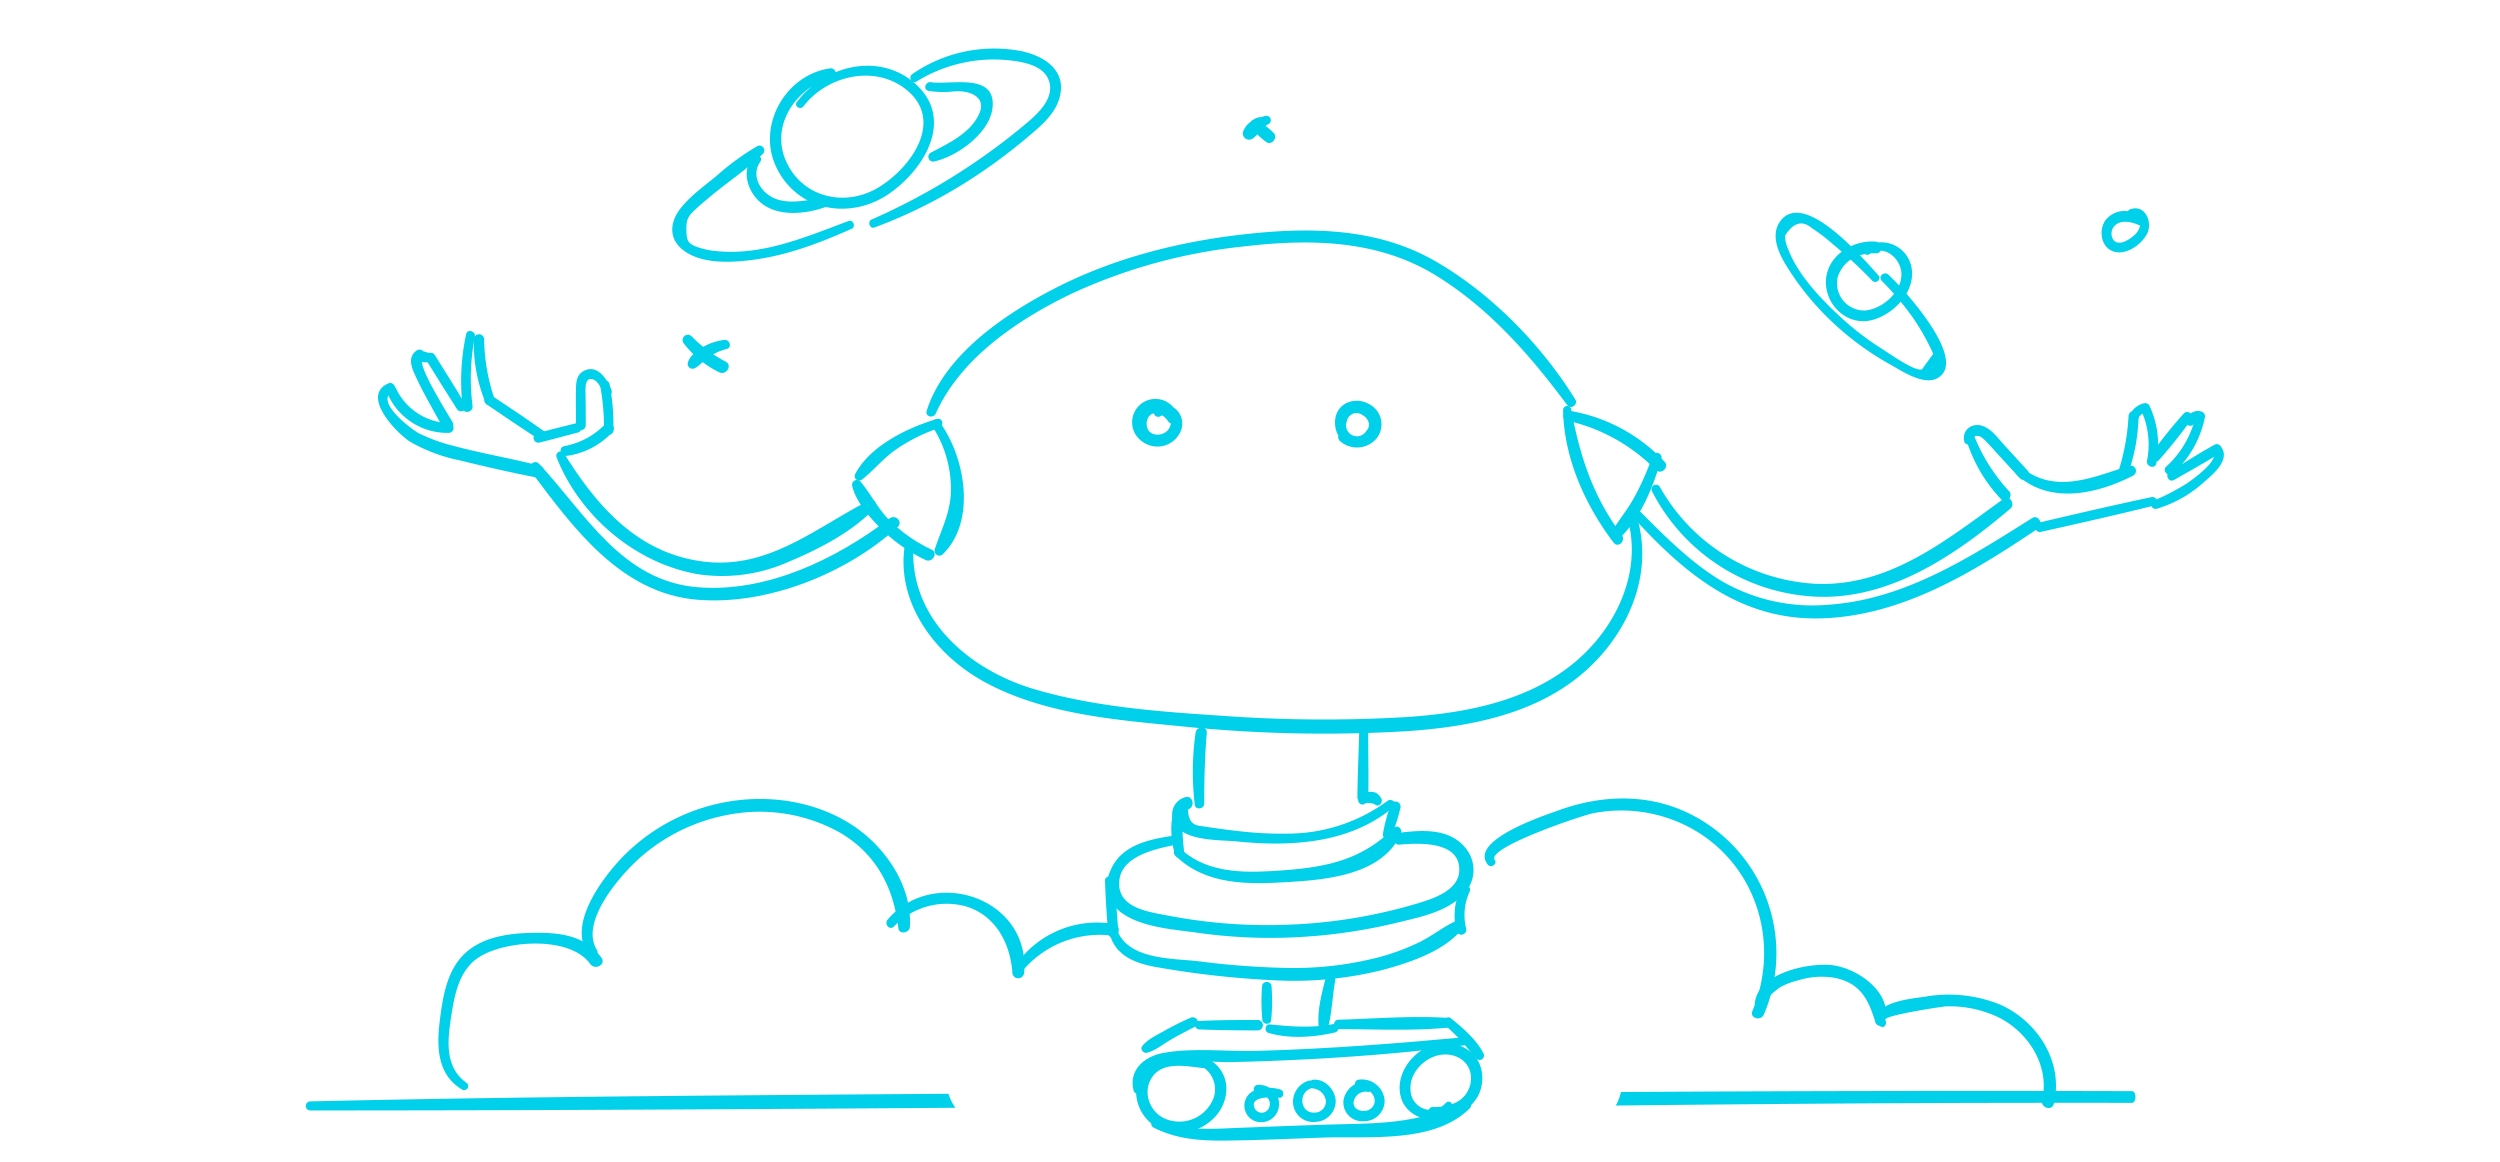 <svg id="_ŽÓť_1" data-name="—ŽÓť_1" xmlns="http://www.w3.org/2000/svg" viewBox="0 0 514 239"><defs><style>.cls-1{fill:#00d0ea;}</style></defs><path class="cls-1" d="M241.61,84a2.59,2.59,0,0,0-.31-.19,4.8,4.8,0,1,0-6.41,7,5.21,5.21,0,0,0,7.89-2.22A4,4,0,0,0,241.61,84Zm-5.53,4.39c-.63-1-.37-2.82.83-3.3a1.5,1.5,0,0,1,.35-.09.89.89,0,0,0,1.3.59,1.36,1.36,0,0,1,.39-.18,4,4,0,0,1,1.2,1.19,1.07,1.07,0,0,0,.56.44,2.47,2.47,0,0,1-.82,1.63C238.85,89.59,236.88,89.69,236.08,88.41Z"/><path class="cls-1" d="M281.45,83.07c-2.58-1.45-6-.52-6.82,2.52a5.65,5.65,0,0,0,.54,4,1.07,1.07,0,0,0,.36,1.12,5.28,5.28,0,0,0,7.37-.43A4.65,4.65,0,0,0,281.45,83.07Zm-.52,5.51a2.24,2.24,0,0,1-4-2,2,2,0,0,1,3.12-1.29C281.32,85.93,282,87.46,280.93,88.58Z"/><path class="cls-1" d="M245,217c-4.42-.81-9.42,0-11,4.82a8.45,8.45,0,0,0,7.14,11c5.26.67,10.79-3.18,11-8.74A6.84,6.84,0,0,0,245,217Zm4.52,8.72a7.53,7.53,0,0,1-9.89,4.33c-3.41-1.41-4.93-5.91-2.5-8.92s7.12-1.81,10.52-1.51h0A5.45,5.45,0,0,1,249.52,225.73Z"/><path class="cls-1" d="M304.76,221.44c-.14-5.46-5.58-8.07-10.39-6.5-4.53,1.49-8.07,6.91-6,11.61a6.43,6.43,0,0,0,8.14,3.07C300.94,229.55,304.89,226.26,304.76,221.44ZM298.52,227a.74.74,0,0,0-1.25-.25,4.93,4.93,0,0,1-.89.78,10.49,10.49,0,0,1-1.77.07.86.86,0,0,0-.85.58,4.12,4.12,0,0,1-3.71-3.55c-.55-3.51,2.24-6.79,5.52-7.63s6.9,1,6.87,4.77A5.55,5.55,0,0,1,298.52,227Z"/><path class="cls-1" d="M279.21,222a.82.82,0,0,0-.61.91,4.69,4.69,0,0,0-2.36,3.2,3.85,3.85,0,0,0,4,4.41,4.22,4.22,0,0,0,4.44-4.23A4.69,4.69,0,0,0,279.21,222Zm1.2,6.41c-1.15.06-2.34-.67-2.08-2a2.49,2.49,0,0,1,2.93-1.91.74.74,0,0,0,.43-.08,2.59,2.59,0,0,1,.95,1.79A2.12,2.12,0,0,1,280.41,228.4Z"/><path class="cls-1" d="M270,222a1,1,0,0,0-.5.2.75.75,0,0,0-.47,0,4.54,4.54,0,0,0-3.14,5,4.17,4.17,0,0,0,4.67,3.45,4.3,4.3,0,0,0,4.06-4.36C274.46,224,272.39,221.76,270,222Zm.35,6.74c-3,.29-3.51-4-.92-4.91a.93.93,0,0,0,.22-.14,1.08,1.08,0,0,0,.32.09,3,3,0,0,1,2.63,2.5A2.29,2.29,0,0,1,270.31,228.75Z"/><path class="cls-1" d="M263.23,224a9.29,9.29,0,0,0-2.24-.36,4.21,4.21,0,0,0-2.37-.59.86.86,0,0,0-.78,1.18,4.39,4.39,0,0,0-.93.61,3.42,3.42,0,0,0,.87,5.56,3.66,3.66,0,0,0,5.16-2.94,3.57,3.57,0,0,0-.18-1.76l.2,0C264,225.82,264.16,224.27,263.23,224ZM261,227.48a1.62,1.62,0,0,1-3.07.33c-.68-1.6,1-2.07,2.6-2.17A1.85,1.85,0,0,1,261,227.48Z"/><path class="cls-1" d="M301.72,213.2c-14.39,1.33-28.76,2.47-43.21,2.86-6.27.17-13.2-.71-19.38.43-3.87.71-7.14,3.55-6.07,7.71.25,1,1.92.88,1.83-.2-.64-7.54,13.3-5.54,18.06-5.63q8.28-.17,16.54-.62c10.83-.59,21.66-1.46,32.4-2.94C302.8,214.69,302.64,213.12,301.72,213.2Z"/><path class="cls-1" d="M300.91,226.14c-9,5.39-19.29,4.76-29.4,5.12-5.57.2-11.14.39-16.71.62s-11.39.75-16.63-1.62c-1.06-.48-2.07,1-1,1.57,4.67,2.36,9.48,2.73,14.65,2.68,6.81-.06,13.62-.4,20.42-.63,9.31-.31,22.67,1.26,29.93-6C303,227.05,302,225.47,300.91,226.14Z"/><path class="cls-1" d="M244.79,209.25a56.92,56.92,0,0,0-5.58,2.79c-1.53.85-3.27,1.65-4.37,3.05-.5.63.27,1.54,1,1.35,1.71-.44,3.23-1.73,4.75-2.61,1.7-1,3.45-1.88,5.19-2.79C246.94,210.42,246,208.75,244.79,209.25Z"/><path class="cls-1" d="M258.58,209.71c-4,0-8,0-12,.2a.87.87,0,0,0,0,1.74c4,.16,8,.2,12,.2A1.07,1.07,0,0,0,258.58,209.71Z"/><path class="cls-1" d="M297.79,209.29c-7.53-.51-15.24.17-22.78.37a1,1,0,0,0,0,1.93c7.53,0,15.26.41,22.77-.31A1,1,0,0,0,297.79,209.29Z"/><path class="cls-1" d="M305,216.59c-1.43-2.83-4.29-5.3-6.73-7.25-.83-.66-2,.75-1.19,1.45a42,42,0,0,1,3.41,3.26c1.07,1.15,1.94,2.49,3.05,3.6A.91.91,0,0,0,305,216.59Z"/><path class="cls-1" d="M274.15,210.55c-4.49.85-8.58.52-13.07.07-1-.1-1.22,1.47-.27,1.75,4.41,1.27,9.34.9,13.76-.12A.88.88,0,0,0,274.15,210.55Z"/><path class="cls-1" d="M261.41,202.58a1,1,0,0,0-1.91,0,38.48,38.48,0,0,0,.05,7.2c.14.88,1.65,1,1.8,0A40.25,40.25,0,0,0,261.41,202.58Z"/><path class="cls-1" d="M272.57,201c-.78,3.1-1.74,6.59-1.48,9.81.08,1.05,1.66,1.49,2,.31.79-3.1.85-6.41,1.43-9.56C274.7,200.3,272.88,199.7,272.57,201Z"/><path class="cls-1" d="M301.65,174.8c-3.28-4.62-9.23-4.19-14.19-3.55-1.35.18-1.11,2.53.27,2.41,4.17-.38,12.61-.73,12.29,5.43-.21,4.13-5.64,5.78-8.91,6.75a105.76,105.76,0,0,1-25.59,4.25,107.76,107.76,0,0,1-25.16-1.8c-4.17-.81-10.88-1.56-10.22-7.35.58-5,7.54-6.44,11.52-7.24,1.24-.25.76-2.06-.46-1.88-5,.77-10.66,1.9-12.86,7.09a7.07,7.07,0,0,0,2.6,9c4.3,2.85,10.56,3.19,15.54,3.9a106.38,106.38,0,0,0,21.18.82,111.26,111.26,0,0,0,19.87-3c4.51-1.1,10-2.19,13.32-5.73A7.06,7.06,0,0,0,301.65,174.8Z"/><path class="cls-1" d="M229,180.85c-.12-1-1.84-.84-1.81.2.1,3.58.36,7.16.62,10.74.09,1.35,2.23,1.41,2.13,0C229.69,188.16,229.43,184.5,229,180.85Z"/><path class="cls-1" d="M300.5,182.32a13,13,0,0,0-1.06,9.06,1,1,0,0,0,2-.48,11.44,11.44,0,0,1,.71-7.56C302.65,182.24,301.05,181.21,300.5,182.32Z"/><path class="cls-1" d="M299.44,189.32c-2.59,1.14-4.84,3-7.4,4.29a46.64,46.64,0,0,1-8.32,3.14A69.74,69.74,0,0,1,264.37,199a166.7,166.7,0,0,1-17.86-1.35c-5.18-.62-13.62-.28-16.46-5.59-.47-.88-2-.35-1.68.64,1.57,4.43,6.16,5.64,10.38,6.31a190.76,190.76,0,0,0,23.34,2.54,74.92,74.92,0,0,0,22.28-2.16c5.55-1.5,12.83-3.91,16.45-8.64C301.51,189.88,300.29,188.94,299.44,189.32Z"/><path class="cls-1" d="M243.14,171a34.52,34.52,0,0,0,0-4.07c-.12-1-1.57-.88-1.83-.05-.85,2.61-.47,6.16.24,8.77.27,1,2,.94,1.94-.21C243.34,174,243.15,172.49,243.14,171Z"/><path class="cls-1" d="M286.57,170.24c-6.4,6.42-13.52,8-22.37,8.67-7.21.55-15.61,1-21.32-4.27-.83-.75-2.09.4-1.28,1.21,6.24,6.19,15,6,23.26,5.5,8-.48,19.36-1.48,23.16-9.91C288.43,170.54,287.4,169.4,286.57,170.24Z"/><path class="cls-1" d="M285.91,165.55a33.31,33.31,0,0,0-1.6,6,.9.9,0,0,0,1.66.5,33.2,33.2,0,0,0,1.95-5.93A1,1,0,0,0,285.91,165.55Z"/><path class="cls-1" d="M285.28,164.66a34.72,34.72,0,0,1-20.15,6.73,74.17,74.17,0,0,1-10-.46c-1.54-.16-3.07-.36-4.6-.57-1.27-.17-2.53-.36-3.79-.56-1.64-.14-2.47-1.27-2.47-3.39,1.57-.5,1-3-.61-2.5a3.69,3.69,0,0,0-1.9,5.81c2.3,3.27,9.23,2.94,12.56,3.28,11.15,1.13,23.21.45,32.16-7.05C287.37,165.21,286.17,164,285.28,164.66Z"/><path class="cls-1" d="M245.81,150.66a57.44,57.44,0,0,0-.16,14.82c.14,1.11,1.93.88,1.93-.21,0-4.89.13-9.69.53-14.57C248.24,149.2,246,149.22,245.81,150.66Z"/><path class="cls-1" d="M281.29,150.73a.92.92,0,0,0-1.84,0c-.13,4.43-.33,8.84-.37,13.27a1.13,1.13,0,0,0,2.25,0C281.4,159.58,281.31,155.16,281.29,150.73Z"/><path class="cls-1" d="M283.89,164a2.65,2.65,0,0,0-1-1,3.06,3.06,0,0,0-1.2-.2,3,3,0,0,0-2.18,1.17.85.85,0,0,0,1.16,1.24.53.53,0,0,1,.2-.09h0c.3,0,.36,0,.19-.05a4.46,4.46,0,0,1,.63.05c.26,0,.47.1.69.14a.86.86,0,0,1,.32.15C283.59,166.13,284.53,164.77,283.89,164Z"/><path class="cls-1" d="M192.63,86.14c-6,1.78-13.72,5.49-16.79,11.3a.92.92,0,0,0,1.4,1.15c2.43-1.91,4.32-4.33,6.9-6.12A34.56,34.56,0,0,1,193.08,88C194.22,87.6,193.81,85.79,192.63,86.14Z"/><path class="cls-1" d="M191.53,113a31.2,31.2,0,0,1-8.7-6.08c-2.42-2.42-3.83-5.47-6-8a1,1,0,0,0-1.64.88c.72,3.28,3.54,6.48,5.85,8.81a33.43,33.43,0,0,0,9.21,6.5C191.65,115.83,193,113.71,191.53,113Z"/><path class="cls-1" d="M193,86.53c-.59-.77-1.92.18-1.39,1a23.67,23.67,0,0,1,3.9,13.08c0,4.68-1.93,8.08-3.33,12.34a1,1,0,0,0,1.66,1C200.92,107,198.36,93.59,193,86.53Z"/><path class="cls-1" d="M333.45,110c-5.93-7.83-8.68-16.38-10.43-25.91a.84.84,0,0,0-1.65.19c.16,9.84,4.52,19.56,10.4,27.29C332.67,112.77,334.33,111.19,333.45,110Z"/><path class="cls-1" d="M342.22,94.92a34.5,34.5,0,0,0-19.48-10.45c-1.26-.21-1.89,1.65-.58,2a36.81,36.81,0,0,1,18.28,10.15C341.54,97.7,343.3,96.06,342.22,94.92Z"/><path class="cls-1" d="M339.83,93.51a53.51,53.51,0,0,1-3.88,8.84c-1.43,2.6-3.36,4.85-4.82,7.4a1,1,0,0,0,1.5,1.23c4.65-4.17,7.35-11.06,9-16.93A1,1,0,0,0,339.83,93.51Z"/><path class="cls-1" d="M412,102.51c-11.7,8.41-23.58,18.26-38.89,17.51a39.15,39.15,0,0,1-31.83-19.88.92.92,0,0,0-1.62.88,39.93,39.93,0,0,0,31.72,21.51c16.08,1.62,30.35-8.1,42-18C414.41,103.59,413.09,101.69,412,102.51Z"/><path class="cls-1" d="M417.77,106.54c-12.79,8.06-26.16,16.68-41.68,17.78a37.29,37.29,0,0,1-21.94-4.75c-6.41-3.78-11.76-9.23-17-14.46a.93.93,0,0,0-1.35,1.27c10.6,11.63,22.16,21.3,38.82,20.75,16.48-.54,31-9.47,44.32-18.42C420.25,107.84,419.13,105.68,417.77,106.54Z"/><path class="cls-1" d="M178.77,102.85c-11.31,5.78-21,14.49-34.66,12.54-13.24-1.88-21.47-11.47-28.13-22.15a.87.87,0,0,0-1.53.82c4.77,12.07,16.25,21.8,29.07,24a33.47,33.47,0,0,0,18.57-2.54c6.19-2.57,13.15-6.14,17.79-11.09A1,1,0,0,0,178.77,102.85Z"/><path class="cls-1" d="M182.89,106.59c-10.95,8.37-25.3,15.3-39.43,14.15-15.59-1.28-23-15-32.59-25.35-1-1.11-2.54.42-1.68,1.57,8.78,11.7,18.5,25.06,34.22,26.35,14.34,1.17,30.61-5.37,41.14-14.94C185.74,107.3,184.11,105.66,182.89,106.59Z"/><path class="cls-1" d="M124.35,87.28a15.51,15.51,0,0,1-8.3,4.44c-1.36.27-.82,2.22.5,2a15.75,15.75,0,0,0,9.34-4.86C126.88,87.87,125.36,86.24,124.35,87.28Z"/><path class="cls-1" d="M125.33,79c-.25-1.24-2.12-.76-1.9.47a48.18,48.18,0,0,1,.75,9.21,1,1,0,0,0,1.92,0A44,44,0,0,0,125.33,79Z"/><path class="cls-1" d="M125.74,80.3c-.84-2.29-3-5.71-5.93-3.9-1.17.72-1.34,2-1.38,3.22-.07,2.6,0,5.22,0,7.82a1,1,0,0,0,2,0c0-2.34,0-4.69-.06-7,0-1,0-2.92,1.52-2.44,1.13.36,1.75,1.92,2.19,2.93S126.08,81.24,125.74,80.3Z"/><path class="cls-1" d="M118.53,87c-2.73.69-5.46,1.35-8.18,2.08a1,1,0,0,0,.47,1.93c2.73-.67,5.45-1.42,8.17-2.13A1,1,0,0,0,118.53,87Z"/><path class="cls-1" d="M111.71,88.56c-3.48-2.46-7-4.83-10.59-7.2-1.11-.74-2.2,1-1.1,1.76,3.53,2.4,7.06,4.81,10.65,7.11C111.74,90.92,112.74,89.28,111.71,88.56Z"/><path class="cls-1" d="M101.69,82.07a39.6,39.6,0,0,1-2.15-12.29,1.06,1.06,0,0,0-2.12,0,31.81,31.81,0,0,0,2.41,13C100.28,83.82,102,83.15,101.69,82.07Z"/><path class="cls-1" d="M95.83,68.73a45.76,45.76,0,0,0-.68,15.17c.16,1.35,2.22.84,2-.5a44.33,44.33,0,0,1,.47-14.12C97.9,68.08,96.08,67.52,95.83,68.73Z"/><path class="cls-1" d="M95.67,83.18c-2-3.42-4.16-6.78-6.26-10.16-.68-1.1-2.47-.14-1.78,1,2.1,3.37,4.18,6.77,6.34,10.11C94.64,85.13,96.31,84.26,95.67,83.18Z"/><path class="cls-1" d="M93.15,87c-.76-1.42-6.28-10-6.41-12.63a3.36,3.36,0,0,0,1.9,0c1.2-.24.72-2-.44-1.81L87,72.22A1,1,0,0,0,85.77,72c-1.76,1.13-1.4,2.92-.64,4.64,1.7,3.9,4,7.66,6,11.42A1.17,1.17,0,0,0,93.15,87Z"/><path class="cls-1" d="M92.27,87a12.47,12.47,0,0,1-10.83-7.09c-.57-1.18-2.27-.21-1.77,1A13.39,13.39,0,0,0,92.23,89,1,1,0,0,0,92.27,87Z"/><path class="cls-1" d="M110.94,95.75c-5.92-1.53-12-2.53-17.86-4.12a34.42,34.42,0,0,1-7-2.56c-1.39-.73-9.18-6.55-5.36-8.56,1.09-.57.19-2.17-.91-1.67-5.71,2.56,1.79,10.27,4.54,12a34.3,34.3,0,0,0,10.15,3.81c5.2,1.26,10.46,2.49,15.72,3.5C111.77,98.43,112.51,96.15,110.94,95.75Z"/><path class="cls-1" d="M413.18,101.11a36.5,36.5,0,0,1-7.43-11.84c-.36-1-2-.67-1.69.41a31.13,31.13,0,0,0,7.4,13A1.18,1.18,0,0,0,413.18,101.11Z"/><path class="cls-1" d="M416.9,96.78l-4.79-5.23c-1.22-1.33-2.46-3.11-4.17-3.85-2.27-1-4.59.53-4.1,3,.23,1.15,1.91.7,1.75-.42.27-.73.86-.86,1.77-.4a9,9,0,0,1,1.31,1.23c.73.74,1.4,1.53,2.1,2.29l4.49,4.89C416.24,99.38,417.87,97.84,416.9,96.78Z"/><path class="cls-1" d="M437.9,95.73c-7.39,2.28-15.15,6-22.15.48-.78-.62-1.84.67-1.11,1.35,6.75,6.27,16.59,4,24,.19A1.1,1.1,0,0,0,437.9,95.73Z"/><path class="cls-1" d="M437.63,85.54a45.16,45.16,0,0,1-2.22,11.8c-.4,1.24,1.47,1.76,1.92.57a37.31,37.31,0,0,0,2.36-12.32A1,1,0,0,0,437.63,85.54Z"/><path class="cls-1" d="M441.92,83.39a1,1,0,0,0-1.08-.48A4.33,4.33,0,0,0,438,85.05c-.62,1.07,1,2.08,1.63,1a2.06,2.06,0,0,1,.89-1,16.87,16.87,0,0,1,.91,9.66c-.25,1.25,1.66,1.82,1.91.57A19.22,19.22,0,0,0,441.92,83.39Z"/><path class="cls-1" d="M449,85a96.61,96.61,0,0,0-6.66,8.29c-.69.9.82,2.16,1.56,1.28a103.14,103.14,0,0,0,6.63-8.31C451.18,85.3,449.82,84.15,449,85Z"/><path class="cls-1" d="M452.68,84.64a2.41,2.41,0,0,0-3.18,1.88c-.22,1,1.16,1.43,1.51.58a19.85,19.85,0,0,1-5.6,8.8c-1,.86.41,2.31,1.36,1.45a21.3,21.3,0,0,0,6.55-11.53A1,1,0,0,0,452.68,84.64Z"/><path class="cls-1" d="M455.27,91.45c-3.14,1.72-6.14,3.69-9.2,5.54-1.06.64-.16,2.31.91,1.69,3.09-1.8,6.26-3.5,9.27-5.42C457.35,92.55,456.44,90.81,455.27,91.45Z"/><path class="cls-1" d="M456.73,92c-.7-1-2.38-.1-1.68.91,1.28,1.84-4.46,5.83-5.7,6.66a47.3,47.3,0,0,1-6.61,3.38.9.9,0,0,0,.64,1.66,24.78,24.78,0,0,0,9.73-5.48C454.87,97.63,458.56,94.63,456.73,92Z"/><path class="cls-1" d="M442.32,102.21c-7.8,1.66-15.58,3.47-23.34,5.29a1,1,0,0,0,.46,1.89c7.78-1.74,15.57-3.5,23.32-5.41A.91.91,0,0,0,442.32,102.21Z"/><path class="cls-1" d="M392.79,54.15a6.3,6.3,0,0,0-6.57-4.3,1.22,1.22,0,0,0-.51-.16c-4.94-.44-10.38,3.08-10.3,8.44.07,4.8,4.47,8.84,9.28,7.72S394.48,59.38,392.79,54.15Zm-9.41,9.69A5.59,5.59,0,0,1,377.83,57a6.76,6.76,0,0,1,5.69-4.75.68.68,0,0,0,.85,0l.29-.17a8.34,8.34,0,0,1,1,0,1,1,0,0,0,1-.54c2.36.11,4.4,2.61,4.27,5.1C390.78,60.23,386.86,63.63,383.38,63.84Z"/><path class="cls-1" d="M388.25,56.47c-.87-.8-2.19.4-1.36,1.27a58.73,58.73,0,0,1,6.7,8,48.3,48.3,0,0,1,2.72,4.6c.41.79.8,1.6,1.16,2.41l-2.31,3.18c-1.39.58-6.9-3.38-8.28-4.24a56.83,56.83,0,0,1-8.08-6.15c-4.21-3.85-9.15-8.94-11.17-14.36a6.6,6.6,0,0,1-.63-2.7q2.53-4.12,5.56-1.55a34.91,34.91,0,0,1,4.22,3.23A93.48,93.48,0,0,1,385,57.77a.84.84,0,0,0,1.22-1.14c-2.91-3.17-15.58-18.22-20.36-10.91-1.89,2.88,0,6.69,1.61,9.22a56.76,56.76,0,0,0,9.5,11.51,59.56,59.56,0,0,0,11.57,8.44c2.33,1.29,6.83,4.38,9.68,2.92C405.12,74.27,391.12,59.11,388.25,56.47Z"/><path class="cls-1" d="M437.93,43.05a.86.86,0,0,0-.44.37A5,5,0,0,0,433,45.13c-1.44,1.83-1.21,5.06.91,6.29,2.66,1.54,6.35-1,7.54-3.39S441,41.89,437.93,43.05Zm.67,5.48c-1,.9-3.3,2.26-4.23.55A2.35,2.35,0,0,1,435.3,46c1.32-.74,3.08-.33,4.38.25a1,1,0,0,0,.31.08s0,0,0,.07A3.59,3.59,0,0,1,438.6,48.53Z"/><path class="cls-1" d="M323.9,82.17c-7-11.33-17.44-22-29.07-28.62-12.11-6.85-26-6.88-39.52-5.32-12.87,1.49-25.67,4.7-37.31,10.49C207.43,64,194.28,72.59,190.53,84.45c-.39,1.23,1.37,1.66,1.87.55,5.12-11.42,17-19.38,27.94-24.63a111.3,111.3,0,0,1,34.92-9.65c13.75-1.65,27.87-1.55,40,5.94,11,6.76,19.4,16.45,27,26.68C323,84.26,324.5,83.14,323.9,82.17Z"/><path class="cls-1" d="M336.59,106.41c-.35-1.2-2.24-.76-1.9.47,2.95,10.91-2.51,22.25-10.87,29.24-9.53,8-22.28,10.45-34.35,11.29a287,287,0,0,1-38.12-.24c-12.89-.84-26.39-1.81-38.82-5.51-13.27-3.95-25.67-14.49-24.72-29.5.08-1.18-1.62-1.14-1.79,0-1.81,11.74,6.19,22.33,16,27.83,12.22,6.82,27.13,8,40.79,9.33a286.26,286.26,0,0,0,46.57,1c12.33-.85,25.59-3.32,35.42-11.38C334.34,131.11,340.16,118.58,336.59,106.41Z"/><path class="cls-1" d="M261.86,27.32a17.47,17.47,0,0,0-1.59-1.38c-.24-.2-.49-.39-.74-.58a1.72,1.72,0,0,0-.93-.39l-.24-.19c-.78-.59-1.8.66-1.09,1.33.27.26.31.63.58.92s.52.49.78.73a19.47,19.47,0,0,0,1.7,1.43C261.46,30,262.82,28.3,261.86,27.32Z"/><path class="cls-1" d="M260.18,23.83c-.3.09-.61.16-.91.24a3,3,0,0,0-2,.89,4.16,4.16,0,0,0-1.7,2.15,1.28,1.28,0,0,0,1.82,1.47c.65-.32,1.11-1.07,1.66-1.55s1-.69,1.23-1.19a1.76,1.76,0,0,1,.56-.34A.91.91,0,0,0,260.18,23.83Z"/><path class="cls-1" d="M149.2,74.36a27.94,27.94,0,0,1-7-5.21,1.09,1.09,0,0,0-1.59,1.49,20.61,20.61,0,0,0,7.24,5.89C149.3,77.27,150.66,75.1,149.2,74.36Z"/><path class="cls-1" d="M148.89,69.9a11.31,11.31,0,0,0-4.48,1.52c-1.19.76-2.65,1.79-3,3.19a1,1,0,0,0,1.38,1.12c1.11-.56,1.9-1.68,3-2.36a11.69,11.69,0,0,1,3.64-1.63C150.55,71.45,150.08,69.72,148.89,69.9Z"/><path class="cls-1" d="M188.11,17.15c-4.72-4.14-11-4.49-16.3-2.3a1,1,0,0,0-1.1-.8c-9.2,1.26-15.18,11.8-11.11,20.31,4.34,9.09,15.19,10.94,23.13,5.51C190.11,34.81,196.36,24.38,188.11,17.15Zm-7.45,21.36c-6.76,4.12-15.58,2.23-19-5.26-2.74-6,.24-12.21,5.28-15.5A18.42,18.42,0,0,0,163.82,21c-.63.84.75,1.69,1.38.86,4.66-6.14,14.19-8.57,20.69-3.77C194.43,24.4,187.55,34.31,180.66,38.51Z"/><path class="cls-1" d="M169.64,40.67c-3.24.31-6.57,1.35-9.79.35s-5.68-4.74-3.55-7.76c.71-1-.87-1.94-1.6-1-2.29,3-1,7.09,1.66,9.37,3.58,3.06,9.39,2.38,13.48.9C170.75,42.2,170.79,40.56,169.64,40.67Z"/><path class="cls-1" d="M191.42,16.9c-1.14-.19-1.72,1.53-.53,1.78a19.24,19.24,0,0,0,5.36.1c3.06-.21,6.88,1.09,4.92,4.94s-6.31,5.82-9.92,7.73a1,1,0,0,0,.68,1.78c4.78-1,11.5-5.79,12.12-11C204.92,14.78,195.32,17.53,191.42,16.9Z"/><path class="cls-1" d="M209.31,10.39a29.67,29.67,0,0,0-21.73,4.83c-.93.62-.15,2.15.84,1.55a30.26,30.26,0,0,1,18.12-4.46c3.06.27,8.15.84,9.19,4.51,1.16,4.09-3.52,7.53-6.16,9.74a131.94,131.94,0,0,1-30.4,18.59c-.9.41-.31,2,.62,1.62a102.42,102.42,0,0,0,21.93-11.33,113.26,113.26,0,0,0,9.45-7.16c2.53-2.13,5.42-4.45,6.52-7.7C219.74,14.48,214.54,11.28,209.31,10.39Z"/><path class="cls-1" d="M174.49,45.43c-8.78,3.27-17.84,7.24-27.44,6.17A15.09,15.09,0,0,1,144,51c-2.43-.77-2.86-1.25-2.88-3.75s.51-2.93,2.25-4.56c.71-.67,1.47-1.28,2.21-1.91,3.69-3.13,7.86-5.84,11.32-9.2A1,1,0,0,0,155.78,30a52.82,52.82,0,0,0-8.49,6.19c-2.42,2-5.24,4-7.23,6.48-2.38,2.91-2.7,6.45.52,8.84,4,3,10.53,2.46,15.15,1.78,6.72-1,13.21-3.51,19.39-6.26C176,46.66,175.43,45.08,174.49,45.43Z"/><path class="cls-1" d="M123.66,196.92c-2.94-4.15-7.66-5.09-12.51-5.13s-10.68.35-14.76,3.54c-4.48,3.5-5.35,9.5-6,14.8S90,221.06,95,224a.82.82,0,0,0,.87-1.4c-4.51-3.23-3.85-8.81-3.11-13.6.69-4.46,1.59-9.49,5.65-12.16,5.34-3.51,18.73-4.51,22.91,1.32C122.3,199.58,124.66,198.33,123.66,196.92Z"/><path class="cls-1" d="M174.66,169.28c-7.63-4.73-17.19-6-25.93-4.28a39.48,39.48,0,0,0-21.2,11.69c-4.11,4.44-11,13.8-6.41,19.77.69.89,2.2-.2,1.6-1.15-3.72-5.95,5.33-16,9.44-19.47a37.77,37.77,0,0,1,18.32-8.46,33.82,33.82,0,0,1,22.22,3.81c7.45,4.36,11.05,11.3,12,19.64.15,1.4,2.29,1,2.37-.26C187.59,181.94,181.74,173.67,174.66,169.28Z"/><path class="cls-1" d="M182.49,189.09c-.77.91.44,2.3,1.31,1.39a14.92,14.92,0,0,1,14.75-4.14c6.17,1.83,9.19,7.67,9.59,13.67a1.21,1.21,0,0,0,2.41.05C211.9,184.66,191.93,177.92,182.49,189.09Z"/><path class="cls-1" d="M229.17,190A20.35,20.35,0,0,0,209,198.2c-.61.86.72,2,1.43,1.18a20.75,20.75,0,0,1,18.4-7C230.14,192.53,230.51,190.27,229.17,190Z"/><path class="cls-1" d="M346,166.66c-8.3-3.56-17.32-3.07-25.7,0-2.89,1.05-18.49,6.16-14.37,11.15.62.74,2-.2,1.39-1-1.8-2.55,18.1-9.2,20.15-9.59a30,30,0,0,1,21.26,3.66c12.72,7.66,17.23,23.46,11.56,37-.61,1.46,1.75,2.14,2.36.7A32,32,0,0,0,346,166.66Z"/><path class="cls-1" d="M376.78,198.45c-5.09-.62-16.23,1.79-16,8.53a.89.89,0,0,0,1.78,0c.13-1.4,2.36-3.33,3.52-4.05a14.53,14.53,0,0,1,3.59-1.36,16,16,0,0,1,7.61-.51c5.31,1.09,6.9,4.53,8.35,9.24a1,1,0,0,0,1.83,0C389.38,204.25,382,199.1,376.78,198.45Z"/><path class="cls-1" d="M411.19,206.53a28.2,28.2,0,0,0-15.4-1.61c-2.9.43-9.91,1-10.27,4.81a.94.94,0,0,0,.45.83l.61.43c.84.59,1.55-.57,1-1.27-.66-.91,11.94-2.81,12.55-2.81a23.33,23.33,0,0,1,11,2.37c6.09,3.17,10.32,10,8.73,16.92-.36,1.58,2.05,2.31,2.42.72C424.3,218.39,419,210,411.19,206.53Z"/><path class="cls-1" d="M195,224.88q-24.93.17-49.86.38c-27.12.24-54.22.56-81.34,1.19a.93.93,0,0,0,0,1.86c44.21,0,88.42-.24,132.63-.55A10.39,10.39,0,0,1,195,224.88Z"/><path class="cls-1" d="M438.33,224.34q-52.53-.14-105.06.18a10.43,10.43,0,0,1-1.06,2.78q27.68-.31,55.35-.47,25.37-.12,50.74-.08C439.27,226.75,439.3,224.34,438.33,224.34Z"/></svg>